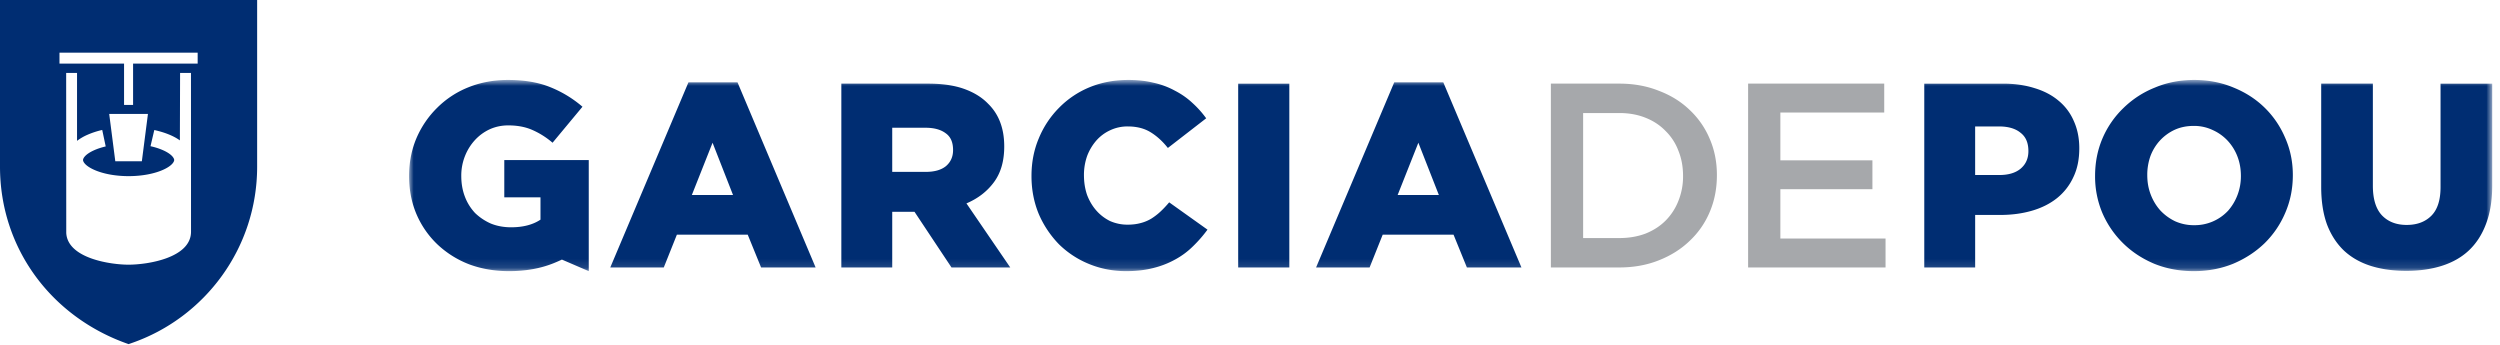 <svg xmlns="http://www.w3.org/2000/svg" xmlns:xlink="http://www.w3.org/1999/xlink" width="275" height="38" viewBox="0 0 275 38">
    <defs>
        <path id="a" d="M0 .845h229.144v21.03H0z"/>
    </defs>
    <g fill="none" fill-rule="evenodd">
        <path fill="#002D72" d="M0 0v18.328c0 9.064 5.722 16.604 14.144 19.525l.355-.123c8.024-2.785 13.787-10.418 13.787-19.402V0H0zm14.148 29.115c-1.99 0-6.72-.693-6.86-3.496L7.278 8.025h1.196v7.468a5.65 5.65 0 0 1 1.09-.642 8.975 8.975 0 0 1 1.681-.556l.383 1.813c-.49.115-.928.262-1.298.43-1.014.461-1.196.908-1.196 1.065 0 .158.182.604 1.196 1.064.929.423 2.277.708 3.817.708s2.889-.285 3.818-.708c1.014-.46 1.196-.906 1.196-1.064 0-.157-.183-.604-1.196-1.065a7.27 7.27 0 0 0-1.409-.455l.417-1.78c1.017.225 2.048.588 2.814 1.14l.023-7.418h1.197l.005 17.464c0 2.91-4.843 3.626-6.865 3.626zm-2.136-16.582h4.262l-.67 5.204h-2.922l-.67-5.204zm9.732-5.54h-7.105v4.547h-.993V6.993H6.543V5.795h15.2v1.198z"/>
        <g transform="translate(45 7.95)">
            <mask id="b" fill="#fff">
                <use xlink:href="#a"/>
            </mask>
            <path fill="#002D72" d="M219.68 21.845c-1.444 0-2.741-.182-3.896-.547-1.153-.367-2.134-.926-2.941-1.675-.809-.772-1.435-1.734-1.876-2.89-.424-1.173-.635-2.55-.635-4.132V1.249h5.683v11.238c0 1.463.337 2.554 1.011 3.264.673.694 1.576 1.041 2.71 1.041 1.135 0 2.041-.337 2.714-1.012.673-.674 1.01-1.724 1.01-3.149V1.25h5.684v11.209c0 1.636-.231 3.052-.693 4.246-.443 1.176-1.078 2.147-1.904 2.919-.808.75-1.799 1.308-2.971 1.675-1.155.365-2.453.547-3.896.547zm-23.373.03c-1.557 0-3-.27-4.329-.807-1.327-.559-2.47-1.31-3.431-2.255a10.482 10.482 0 0 1-2.28-3.32 10.337 10.337 0 0 1-.808-4.075c0-1.502.27-2.86.808-4.131a10.2 10.2 0 0 1 2.309-3.352 10.485 10.485 0 0 1 3.462-2.251c1.325-.559 2.769-.839 4.326-.839 1.558 0 3 .28 4.33.839 1.325.538 2.47 1.28 3.43 2.224.963.945 1.713 2.05 2.253 3.322.558 1.271.835 2.628.835 4.071 0 1.504-.277 2.87-.835 4.161-.54 1.27-1.299 2.387-2.28 3.351-.98.945-2.136 1.696-3.463 2.255-1.327.536-2.769.808-4.327.808zm.057-5.054a5.02 5.02 0 0 0 3.723-1.588 5.63 5.63 0 0 0 1.038-1.735c.25-.655.374-1.348.374-2.08 0-.789-.125-1.483-.374-2.138a5.374 5.374 0 0 0-1.066-1.734 5.11 5.11 0 0 0-1.646-1.184 4.766 4.766 0 0 0-2.106-.462c-.77 0-1.474.144-2.106.434a5.179 5.179 0 0 0-1.617 1.184 5.246 5.246 0 0 0-1.037 1.704 6.158 6.158 0 0 0-.347 2.08c0 .79.126 1.484.375 2.139.249.653.595 1.232 1.038 1.732.463.502 1.01.906 1.645 1.214a5.04 5.04 0 0 0 2.106.434zM166.67 1.25h8.655c1.27 0 2.423.163 3.462.49 1.038.31 1.924.772 2.654 1.387a5.86 5.86 0 0 1 1.673 2.225c.404.887.608 1.889.608 3.005 0 1.252-.223 2.3-.665 3.206a6.33 6.33 0 0 1-1.788 2.283c-.772.615-1.696 1.079-2.772 1.388-1.056.305-2.21.46-3.46.46h-2.77v5.779h-5.597V1.249zm8.251 10.052c1 0 1.779-.229 2.337-.69.576-.482.866-1.13.866-1.936 0-.925-.29-1.582-.866-2.024-.558-.461-1.346-.693-2.367-.693h-2.625v5.343h2.655zM108.368 1.105h5.393l8.598 20.367h-6l-1.47-3.611h-7.791l-1.442 3.61h-5.887l8.599-20.366zm4.906 12.393L111.02 7.75l-2.278 5.748h4.532zM91.2 21.47h5.626V1.25H91.2v20.22zm-12.32.406c-1.442 0-2.798-.261-4.068-.78a10.194 10.194 0 0 1-3.318-2.169 11.002 11.002 0 0 1-2.222-3.32c-.537-1.291-.808-2.685-.808-4.189 0-1.522.271-2.889.808-4.16a10.34 10.34 0 0 1 2.222-3.35 10.056 10.056 0 0 1 3.345-2.254c1.31-.54 2.734-.809 4.272-.809 1.039 0 1.98.105 2.826.318a8.695 8.695 0 0 1 2.309.866c.712.366 1.347.81 1.905 1.33.575.52 1.086 1.087 1.529 1.704l-4.214 3.263c-.575-.73-1.21-1.308-1.903-1.732-.692-.426-1.53-.636-2.51-.636a4.45 4.45 0 0 0-1.96.432 4.568 4.568 0 0 0-1.504 1.128 5.617 5.617 0 0 0-1.009 1.704 6.23 6.23 0 0 0-.345 2.08c0 .81.115 1.52.345 2.196.25.654.588 1.222 1.01 1.704.425.482.923.867 1.503 1.157a4.716 4.716 0 0 0 1.96.404c.519 0 .99-.059 1.414-.175a4.34 4.34 0 0 0 1.183-.492c.364-.23.7-.49 1.01-.78.326-.306.643-.643.95-1.009l4.214 3.004c-.48.655-1.01 1.262-1.587 1.822a8.566 8.566 0 0 1-1.933 1.443 9.77 9.77 0 0 1-2.422.951c-.887.232-1.887.349-3.002.349zM47.548 1.249h9.55c1.557 0 2.876.193 3.953.578 1.077.387 1.952.924 2.625 1.618 1.193 1.155 1.79 2.723 1.79 4.71 0 1.615-.376 2.907-1.126 3.927-.751 1.022-1.76 1.8-3.03 2.342l4.819 7.048h-6.463l-4.07-6.125h-2.45v6.125h-5.598V1.249zm9.29 9.707c.961 0 1.702-.213 2.22-.635.52-.444.78-1.032.78-1.763 0-.867-.268-1.465-.807-1.847-.539-.407-1.279-.609-2.221-.609h-3.665v4.854h3.693zm-26.11-9.851h5.397l8.594 20.367H38.72l-1.471-3.611h-7.791l-1.442 3.61H22.13l8.6-20.366zm4.904 12.393l-2.25-5.748-2.278 5.748h4.528zm-24.64 8.378c-1.577 0-3.038-.251-4.385-.751a10.7 10.7 0 0 1-3.464-2.167 10.02 10.02 0 0 1-2.306-3.293C.278 14.375 0 12.959 0 11.418c0-1.522.27-2.889.807-4.16a10.472 10.472 0 0 1 2.28-3.35 10.208 10.208 0 0 1 3.434-2.254c1.346-.54 2.798-.809 4.355-.809 1.79 0 3.328.26 4.618.78 1.308.52 2.5 1.241 3.578 2.166l-3.29 3.96a8.857 8.857 0 0 0-2.25-1.417c-.751-.326-1.625-.491-2.626-.491-.73 0-1.414.144-2.049.433A5.144 5.144 0 0 0 7.242 7.46a5.687 5.687 0 0 0-1.097 1.762 5.819 5.819 0 0 0-.404 2.167c0 .868.136 1.616.404 2.311a5.41 5.41 0 0 0 1.124 1.793c.503.48 1.08.866 1.734 1.153.673.27 1.412.406 2.22.406 1.31 0 2.387-.28 3.231-.839v-2.456h-3.982v-4.1h9.291v12.219l-2.953-1.272a15.13 15.13 0 0 1-.855.375c-1.461.598-3.116.897-4.963.897z" mask="url(#b)"/>
        </g>
        <path fill="#A6A8AB" d="M192.292 9.199h14.973v3.178H195.84v5.257h10.126v3.176H195.84v5.432h11.57v3.178h-15.118V9.2zm-21.696 0h7.53c1.575 0 3.02.26 4.326.78 1.328.5 2.463 1.202 3.405 2.109a9.28 9.28 0 0 1 2.221 3.205c.522 1.214.781 2.533.781 3.958 0 1.483-.26 2.813-.78 4.044a9.246 9.246 0 0 1-2.222 3.207c-.942.906-2.077 1.619-3.405 2.14-1.307.519-2.751.778-4.326.778h-7.53V9.2zm7.53 16.987c1.056 0 2.019-.165 2.884-.492.867-.347 1.596-.818 2.194-1.416a6.312 6.312 0 0 0 1.414-2.166 7.18 7.18 0 0 0 .518-2.744c0-1.041-.172-1.954-.518-2.803a5.96 5.96 0 0 0-1.414-2.166c-.598-.618-1.327-1.1-2.194-1.445-.865-.347-1.828-.52-2.884-.52h-3.982v13.752h3.982z"/>
    </g>
</svg>

